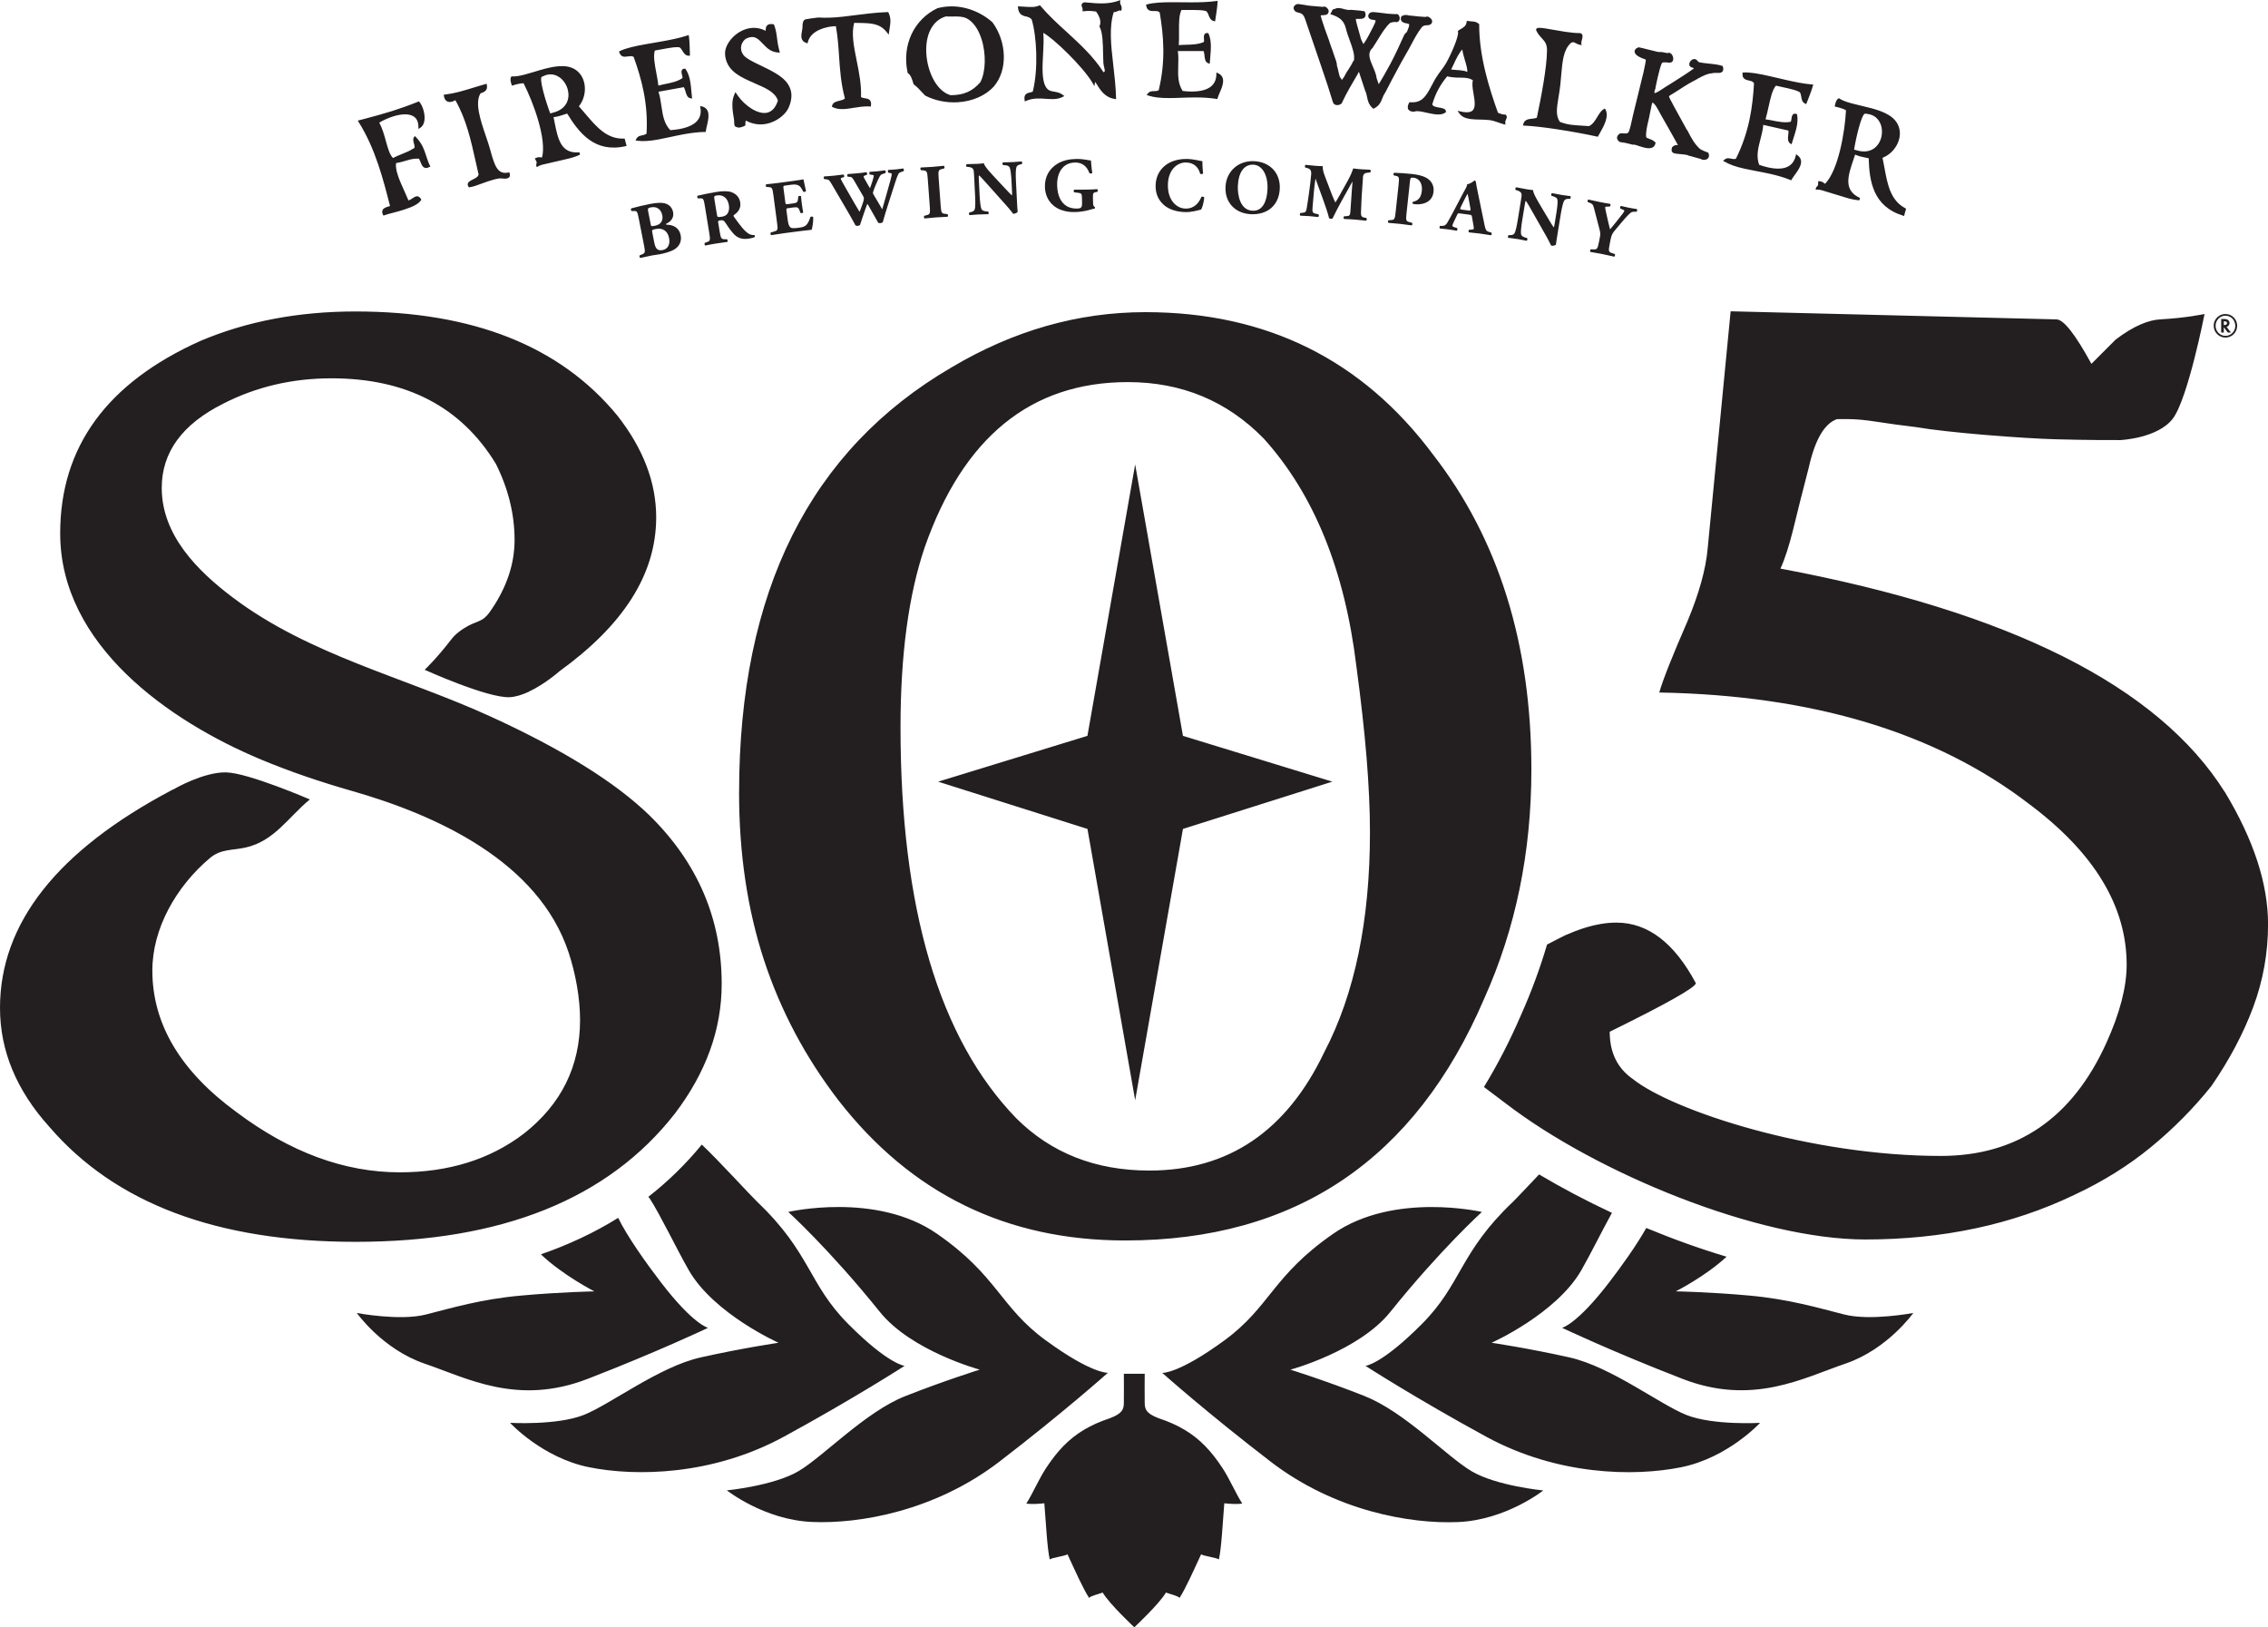 <?xml version="1.0" encoding="UTF-8"?>
<svg id="Layer_1" data-name="Layer 1" xmlns="http://www.w3.org/2000/svg" viewBox="0 0 695.65 499.01">
  <defs>
    <style>
      .cls-1 {
        fill: #231f20;
      }
    </style>
  </defs>
  <path class="cls-1" d="m418.02,54.53c.09-1.24.58-1.49,1.56-1.58l.69-.07c.2-.22.24-.66,0-.83-.85-.02-1.93-.08-2.7-.14-.7-.05-1.43-.09-2.5-.26-.67,1.98-1.27,3.05-2.58,5.38l-1.39,2.49c-.74,1.34-1.17,2.04-1.52,2.58-.28-.61-.91-2.01-1.08-2.49l-1.3-3.43c-.86-2.28-1.58-3.78-1.47-5.23-.85,0-1.53-.05-2.3-.11-1.15-.09-2.16-.19-2.95-.29-.26.06-.31.62-.13.82l.51.13c.93.24,1.42.63,1.31,1.96-.1,1.27-.31,3.16-.53,4.73-.31,2.22-.59,4.25-.79,5.39-.25,1.44-.33,1.58-1.55,1.7l-.43.03c-.22.1-.27.71.03.83.94.03,1.9.08,2.66.13.89.07,1.9.17,2.76.28.2-.1.28-.64.11-.82l-.9-.21c-.93-.21-1.04-.55-.95-1.73.11-1.41.31-3.75.45-5.28.12-1.22.23-2.13.45-3.65h.05c1.08,3.15,3.44,9.07,4.13,12.05.13.1.39.17.6.19.19.01.35-.04.48-.13,1.85-3.85,4.03-7.62,6.05-11.25h.05s-.2,2.68-.2,2.68l-.42,6.11c-.11,1.43-.13,1.71-1.22,1.77l-.71.04c-.25.14-.27.69,0,.83,1.13.04,2.42.11,3.48.2,1.15.09,2.16.19,3.23.32.24-.08.28-.62.11-.82l-.74-.15c-.91-.19-.96-.76-.92-1.84.09-2.97.23-5.5.6-10.34m-34.36,11.16c5.05.23,8.62-2.7,8.85-7.83.21-4.77-3-8.21-7.89-8.43-4.91-.22-8.55,3.22-8.76,7.88-.22,4.91,3.08,8.17,7.8,8.38Zm-4.01-8.75c.17-3.93,1.84-6.56,4.74-6.43,2.91.13,4.53,3.47,4.35,7.49-.17,3.81-1.5,6.76-4.58,6.63-3.83-.17-4.64-4.82-4.51-7.69Zm182.04,2.31c.83.23,1.67.5,2.51.76.85.27,1.7.54,2.55.77,1.4.39,2.53.59,3.55.65l.17-.72c-5.18-2.36-3.7-6.79-1.95-11.92.14-.45.3-.91.45-1.37,1.31.53,1.8.63,2.74.82.36.07.81.16,1.43.3.21,7.04,1.31,14.72,10.48,17.58l.37.12.62-2.25-.27-.14c-4.55-2.42-5.45-7.36-6.4-12.58-.18-.96-.36-1.93-.56-2.87,3.72-1.44,6.1-5.65,5.1-9.17-.98-3.52-4.75-4.99-8.32-5.98-1.11-.3-2.26-.57-3.36-.83-1.06-.25-2.07-.49-3.02-.75-1.66-.46-2.8-.9-3.58-1.42l-.19-.12-.2.11c-.59.34-.81,1.14-1.03,2.06l-.07.37.35.08c.36.09.72.18,1.07.27.67.18,1.49.45,2.05.82-.34,6.66-2.35,18.38-6.42,22.53-.13-.06-.24-.15-.37-.25-.29-.24-.69-.51-1.35-.53l-.4-.02v.41c.05.88-.12,1.04-.53,1.39-.2.17-.22.81-.22.81,1.32-.2,2.68.48,4.79,1.06Zm10.37-24.39c.56.01,1.52.25,1.52.25,1.82.5,2.71,1.8,3.15,2.8.55,1.32.64,2.91.23,4.38-.7,2.52-3.03,5.05-7.35,3.86,0,0-.62-.15-.94-.27.56-3.57,2.29-11.07,3.39-11.02Zm-223.91,302.56l14.66-83.22,45.8-14.49-.02-.02c-.24-.1-45.78-14.03-45.78-14.03l-14.66-83.22-14.64,83.22s-45.67,13.99-45.79,14.05h0l45.8,14.49,14.64,83.22Zm15.78-288.66c-2.45-.04-4.86.62-6.55,1.98-1.65,1.31-2.91,3.31-2.96,6.19-.05,2.92,1.21,4.89,2.88,6.22,1.65,1.27,3.99,1.86,6.3,1.9,1.84.03,3.52-.46,4.79-.79.34-.54.76-1.94.96-3.68-.14-.28-.7-.37-.89-.18-.66,1.59-2.01,3.62-4.86,3.57-2.82-.05-5.49-2.61-5.41-7.3.08-4.68,2.92-6.87,5.53-6.83,2.28.04,3.77,1.24,4.37,3.44.16.21.8.13.9-.15-.19-1.37-.23-3.25-.22-3.68-.7-.06-2.44-.65-4.84-.7Zm-9.94-45.37c.7,0,1.32,0,1.7.49,1.15,6.99,1.89,14.68-.32,23.8-.5.26-.97.28-1.44.28-.66,0-1.35.01-1.93.77l-.32.41.49.17c1.66.54,3.61.77,6.32.77,1.24,0,2.5-.04,3.84-.09,1.4-.05,2.86-.1,4.34-.1,2.44,0,4.45.15,6.36.44l.34.06.08-.32c.12-.42.35-.95.59-1.53.9-2.06,2.12-4.89-.46-6.07l-.52-.24v.57c-.06,3.5-2.61,5.28-7.6,5.28-.85,0-1.77-.06-2.73-.17-1.53-2.31-1.45-4.95-1.37-7.75.04-1.49.1-3.01-.12-4.49h7.88c.17.34.24.88.29,1.38.1.94.2,2,1.14,2.35l.47.17.04-.5c.03-.49.07-.97.12-1.45.22-2.61.43-5.06-.49-7.23l-.08-.19-.21-.04c-.49-.08-.75.1-.89.25-.34.36-.29.96-.26,1.52.03.32.07.93-.09.99-1.71.73-3.7.78-5.45.82-.78.02-1.52.04-2.18.11.09-1.31.08-2.66.07-3.97-.02-2.72-.03-5.3.77-6.81.75.02,1.52,0,2.29,0,.49,0,1,0,1.49,0,1.21,0,2.61.04,3.67.31.45.21.65.74.86,1.29.29.75.62,1.59,1.61,1.81l.39.07.05-.38c.07-.44.68-4.3.7-5.51V.25s-.43.07-.43.07c-2.45.35-5.31.4-7.76.4-.95,0-1.89,0-2.83-.02-.92,0-1.81-.02-2.7-.02-2.94,0-5.91.09-7.89.66l-.32.09.05.33c.26,1.63,1.44,1.63,2.4,1.64Zm78.52,27.98l-.22-.02-.12.2c-.34.55-.48,1.23-.36,1.72.08.32.25.47.38.56.12.1.35.31.88.39.22.03.47.04.75.02l.13-.04c.3-.13.8-.14,1.53-.04.59.08,1.27.23,1.97.39.78.17,1.6.35,2.36.46,1.04.15,2.53.26,3.52-.52l.17-.12-.03-.22c-.1-.83-1.1-.99-2.06-1.15-1.13-.2-1.95-.38-2.13-.99.91-3.18,2.36-5.92,4.57-8.59.43.11.84.18,1.27.24,1.14.16,2.09.16,2.93.16,1.56.01,2.68.12,3.7.83-.34,1.01-.08,2.51.18,4.08.35,2.04.71,4.13-.23,5.11-.63.64-1.86.78-3.73.35l-.94-.21.55.79c.67.96,1.75,1.51,3.4,1.74.95.13,1.99.15,2.99.17.96.02,1.96.04,2.83.16h.11c1.09.18,1.93.47,2.73.76.54.2,1.04.38,1.58.51l.51.11-.05-.52c-.04-.48.1-.79.25-1.1.17-.37.38-.81-.02-1.31l-.11-.14h-.18c-.87-.01-1.42-.25-2.02-.51l-.17-.06c-2.7-7.51-5.78-17.32-5.76-27v-.18s-.13-.1-.13-.1c-.72-.56-1.15-.67-2.05-.72-.31-.02-.71-.05-1.26-.13l-.36-.05-.05.37c-.17,1.17-.87,1.58-1.69,2.08-.29.17-.58.34-.82.53l-.19.14.05.23c.31,1.41-2.16,6.98-3.6,9.54-.41.75-.97,1.49-1.55,2.27-.59.79-1.18,1.58-1.69,2.43-.45.76-.84,1.51-1.22,2.22-1.68,3.17-2.9,5.45-6.59,5.15Zm13.33-11.63c.76-1.66,1.54-3.36,2.65-4.55.14,1.03.47,2.16.79,3.26.42,1.37.83,2.77.73,3.61-.39-.2-.9-.34-1.58-.43-.58-.08-1.19-.11-1.78-.16-.48-.03-.93-.06-1.31-.11-.1-.01-.19-.03-.26-.05.26-.51.51-1.04.76-1.57Zm31.81,19.93c4.17.63,8.6,1.43,12.14,2.22l.27.05.14-.25c.14-.26.3-.55.49-.87,1.16-2.03,2.88-5.11,1.73-7.21l-.19-.31-.32.16c-.84.45-1.41,1.4-2,2.38-.68,1.13-1.39,2.3-2.55,2.84-.78-.06-1.5-.1-2.19-.14-1.24-.08-2.42-.14-3.52-.3-1.19-.18-2.22-.47-3.24-.87-1.34-1.96-.94-4.31-.41-7.55.2-1.2.43-2.56.58-4.03.09-.93.18-1.85.25-2.75.36-4.15.66-7.73,2.92-9.81.44-.29.68-.3.83-.28.17.02.36.12.59.24.33.19.76.42,1.38.55l.53.11-.08-.54c-.04-.24.06-.66.17-1.05.17-.66.34-1.27.05-1.72-.11-.17-.33-.4-.87-.39-1.04.01-2.45-.12-4.33-.4-1.15-.17-2.33-.38-3.44-.58-.95-.17-1.85-.32-2.61-.44-1.88-.28-2.52-.25-2.76.12-.05.09-.16.32,0,.58.48,1.02,1.11,1.69,1.65,2.28.9.98,1.61,1.75,1.61,3.68-.03,5.31-1.77,14.32-3.12,20.7-.37.2-.91.26-1.47.32-1.04.1-2.36.25-2.68,1.66l-.11.43.45.03c2.51.12,6.01.51,10.09,1.13Zm-12.49,33.59c.93.15,1.85.33,3.1.58.16-.12.29-.6.13-.81l-.64-.2c-.59-.19-1.09-.44-1.23-.96-.15-.67.04-2.43.35-4.31l.74-4.51c.14-.86.2-1.25.36-1.46.36.42.97,1.52,2.04,3.39l4.27,7.52c.87,1.53,1.44,2.84,1.47,2.84.56.09,1.25-.06,1.46-.31.08-.77.32-2.24.57-3.75l.91-5.55c.31-1.88.69-3.61,1.05-4.19.29-.45.76-.57,1.38-.56h.43c.22-.16.25-.65.13-.82-.91-.1-1.76-.22-2.61-.36-.95-.16-1.85-.33-3.1-.58-.16.12-.29.6-.13.82l.61.2c.61.2,1.09.44,1.22.96.15.67-.04,2.43-.35,4.31l-.52,3.21c-.07.42-.14.81-.27,1.03-.45-.63-.99-1.54-1.81-2.92l-1.57-2.62c-1.68-2.83-2.9-4.84-2.96-5.92-.5-.04-1.17-.12-1.96-.25-.95-.16-2.11-.37-3.19-.6-.24.03-.36.59-.23.8l.63.2c.8.25,1.07.58,1.2,1.01.09.35.05.72-.16,2l-.96,5.9c-.31,1.88-.66,3.61-1.02,4.2-.26.46-.76.54-1.4.56h-.41c-.22.16-.25.66-.13.82.89.1,1.75.21,2.61.36Zm22.07-12.08c-.29.02-.42.57-.25.79l.76.29c.78.3.91.71,1.19,1.75l1.62,6.22c.36,1.34.31,1.71.08,2.87l-.23,1.15c-.43,2.15-.6,2.28-1.67,2.24l-.81-.04c-.21.1-.32.64-.16.81,1.37.22,2.53.43,3.64.65,1.11.22,2.23.47,3.72.81.19-.1.29-.64.16-.81l-.9-.3c-1.01-.34-1.11-.56-.69-2.7l.32-1.61c.26-1.32.6-1.85,1.42-2.81l1.97-2.34c1.51-1.79,2.25-2.5,2.68-2.87.32-.27.79-.35,1.22-.34h.62c.22-.12.33-.67.07-.82-.68-.09-1.4-.21-2.27-.38-.83-.16-1.66-.35-2.57-.58-.25.07-.34.65-.18.81l.51.2c.53.2.75.34.72.48-.05.27-.53.97-1.73,2.44-.86,1.05-1.77,2.26-2.66,3.26-.16-.63-.42-1.64-.61-2.47l-.6-2.68c-.27-1.18-.31-1.55-.28-1.73,0-.02.16-.09.6-.1l.82-.03c.24-.14.3-.68.11-.82-.8-.11-1.97-.32-3.38-.6-1.36-.27-2.21-.46-3.24-.71Zm9.5-17.67l.06.03.07.02c1.62.25,1.73.27,2.51.47.32.07.74.19,1.42.35l.11.03.11-.06s.09-.02.37.04c.33.07.76.21,1.22.38.61.19,1.29.41,1.96.56,1.11.24,1.89.17,2.43-.18.4-.26.65-.67.75-1.22l.04-.19-.14-.15c-.64-.61-1.31-.84-1.85-1.04-.61-.2-.83-.31-.9-.57-.14-1.41.26-3.17.66-4.87.2-.85.4-1.73.53-2.53.1-.38.17-.81.26-1.23.13-.72.28-1.48.49-1.91.36.13.99.89,1.44,1.72.37.6.65,1.13.91,1.63.12.23.26.48.4.73.44.76.89,1.57,1.37,2.41.63,1.11,1.29,2.28,1.96,3.45l1.73,3.13c-.39-.06-1.12-.09-1.73.6l-.16.18.04.09c-.31,1.06.19,1.43.53,1.57.52.19,1.32.26,2.18.33.93.08,1.93.18,2.36.41l.3.16.03-.06c.29.08.79.22,1.31.37.82.22,1.72.48,2.18.6.12.1.28.19.5.23.55.12,1.28.02,1.68-.43.23-.27.45-.74.17-1.55l-.06-.16-.16-.07c-1.09-.41-1.61-.62-2.34-1.04-1.69-1.44-2.85-3.65-3.53-4.98-.33-.66-.49-.95-.65-1.08l-3.97-7.22c-.16-.31-.33-.62-.49-.94-.39-.7-.79-1.43-.95-1.96.14-.23.89-.66,1.31-.9.31-.19.62-.38.85-.53l.82-.52c.55-.35,1.09-.71,1.51-.98.33-.19.53-.33.75-.46.2-.13.42-.28.81-.49,1.42-.75,2.14-1.14,2.47-1.35.03-.01.05-.02.06-.03h0s.04-.04.07-.06c.12-.06.24-.12.35-.19,1.43-.76,2.78-1.49,4.2-1.57.49-.14,1-.12,1.54-.11.22,0,.44,0,.67,0,.63-.03.94-.32,1.09-.56.3-.52.14-1.16,0-1.43l-.07-.15-.14-.04c-1.21-.4-2.75-.55-4.21-.7-.99-.1-1.92-.2-2.65-.36l-.14-.03c-.19-.04-.48-.34-.63-.55-.18-.21-.4-.35-.64-.41-.78-.17-1.61.59-1.76,1.32-.06.28-.02.57.13.79.18.27.47.45.92.52l.24.11s.1.03.14.05c-.06.05-.14.11-.21.17l-.19.15c-1.54,1.13-3.26,2.21-4.93,3.27-.8.5-1.6,1.01-2.38,1.51-.44.24-.98.6-1.54.97-.98.65-2.45,1.63-2.89,1.53,0,0-.12-.19.19-1.1.02-.02.03-.06.04-.1l.12-.28-.04-.05c.17-.92,1.11-5.56,1.9-7.51.2-.29.48-.38.65-.36.8-.03,1.23.05,1.25.06.44.1.82.06,1.1-.1.28-.14.46-.4.53-.74.17-.79-.35-1.97-1.13-2.14-.21-.05-.41-.02-.61.09-.13-.02-.34-.06-.56-.1-.2-.07-.34-.07-.55-.12-.14-.02-.3-.06-.46-.09l-.09.25.03-.27c-.15-.03-.36-.02-.59-.01-.18,0-.44.01-.57-.01-.05,0-.16-.03-.32-.06-.96-.21-3.41-.83-3.73-.92l-.17-.03s-.61-.21-1.13-.28l-.7-.15h-.08s0,0,0,0h-.1s0,.1,0,.1l-.03-.09.03.11s-.02,0-.03,0c-.54.08-.88.57-.98.84-.01.03-.02.06-.04.09h0c-.01.09-.02.2,0,.33v.04s.01.09.01.14c.36,1.09,2.04,1.71,2.95,2.04.19.07.33.12.45.15.08.27-.29,2.03-.69,3.9l-3.22,13.15c-.1.45-.2.89-.3,1.35-.26,1.2-.52,2.44-.92,3.54-.21.61-.51.77-1.26.74l-1.36-.07-.08.05c-.62.29-.96.77-.99,1.3,0,.51.29.98.81,1.29Zm32.22,6.06c1.5.9,3.35,1.55,6,2.15,1.2.27,2.45.52,3.77.76,1.38.26,2.8.53,4.26.86,2.36.53,4.3,1.12,6.09,1.83l.31.14.16-.29c.21-.39.56-.85.92-1.36,1.33-1.81,3.14-4.3.88-6.02l-.45-.35-.14.55c-.82,3.4-3.7,4.58-8.56,3.48-.83-.19-1.71-.45-2.64-.77-.97-2.59-.31-5.15.39-7.85.37-1.45.76-2.92.87-4.4l7.69,1.74c.09.37.02.9-.04,1.41-.11.94-.22,2,.61,2.55l.42.27.14-.48c.15-.47.29-.93.44-1.38.79-2.49,1.55-4.83,1.12-7.16l-.04-.21-.19-.08c-.46-.18-.76-.07-.93.04-.4.28-.49.87-.57,1.43-.04.33-.14.92-.31.94-1.84.34-3.78-.05-5.5-.4-.77-.15-1.49-.29-2.15-.37.36-1.25.66-2.58.94-3.86.58-2.66,1.14-5.17,2.25-6.47.71.18,1.48.34,2.23.5.49.11.98.21,1.47.32,1.17.27,2.53.61,3.52,1.12.37.3.45.86.55,1.44.12.8.25,1.69,1.17,2.12l.36.16.14-.36c.28-.68,1.62-4.08,1.89-5.22l.1-.42-.43-.03c-2.47-.2-5.26-.78-7.66-1.32-.92-.21-1.84-.43-2.76-.64-.89-.21-1.78-.41-2.63-.61-2.87-.65-5.79-1.22-7.85-1.1l-.33.02-.02.33c-.11,1.65,1.05,1.91,1.97,2.12.69.16,1.29.29,1.56.86-.42,7.07-1.38,14.74-5.56,23.14-.56.15-1.02.06-1.47-.04-.65-.15-1.33-.29-2.06.33l-.4.33.45.28Zm-95.59,12.33c-.18.12-.17.5,0,.64.25.05.47.07.75.1,1.24.13,5.16-.01,5.57-3.85.24-2.27-1.05-3.67-2.42-4.36-.94-.48-2.23-.85-4.22-1.07-2.03-.22-3.87-.32-5.43-.37-.27.14-.33.65-.13.79l.71.17c.97.22.99.51.74,2.87l-.89,8.28c-.23,2.18-.39,2.33-1.47,2.4l-.67.05c-.27.09-.28.63-.04.8,1.27.09,2.39.19,3.52.31,1.12.12,2.27.27,3.57.46.27-.11.33-.65.09-.8l-.74-.2c-1.04-.28-1.16-.48-.92-2.66l1.06-9.87c.1-.94.18-1.19,1.04-1.09,2.11.23,2.79,2.19,2.61,3.92-.19,1.73-.73,3.07-2.74,3.47Zm-206.7,181.11c0,18.71,2.55,35.83,7.64,51.38,5.09,15.52,12.73,29.9,22.9,43.1,22.3,28.62,51.57,42.91,87.88,42.91,52.27,0,88.98-24.76,110.17-74.26,9.63-21.45,14.43-44.84,14.43-70.14,0-38.5-10.04-70.68-30.12-96.54-21.71-29.15-51.14-43.73-88.28-43.73-20.63,0-40.44,5.64-59.42,16.92-43.46,25.31-65.19,68.77-65.19,130.38Zm119.24-125.83c16.51,0,30.39,5.77,41.67,17.29,15.41,17.05,24.89,40.37,28.46,70.04,1.37,10.16,2.41,19.42,3.1,27.78.68,8.39,1.04,16.02,1.04,22.87,0,27.19-4.69,49.7-14.04,67.55-11.54,24.17-29.42,36.25-53.62,36.25-16.51,0-30.13-5.36-40.85-16.06-23.66-24.44-35.48-64.4-35.48-119.86,0-22.25,2.48-40.64,7.42-55.2,11.83-33.77,32.6-50.66,62.3-50.66ZM397.76,3.73c.75.19,1.19.31,1.52.52.32.22.64.5,1.02,1.56l4.62,13.54,2.29,6.8,1.61,5.14c.16.55.58.88,1.16.93.52.05,1.14-.13,1.48-.47.2-.18.27-.36.28-.51,1.34-2.85,3.07-5.76,4.74-8.6l.04-.14c.02-.1.17-.3.3-.46l1.93,5.84c.3.58.42,1.18.55,1.82.24,1.16.48,2.34,1.76,3.5l.18.17.23-.13c1.62-.8,2.11-2.04,2.53-3.12.23-.58.45-1.14.86-1.68,1.29-2.55,2.57-4.93,3.82-7.24l.96-1.79c.51-.94.93-1.67,1.36-2.41l.52-.89c.47-.79.92-1.64,1.39-2.53.99-1.86,2.01-3.78,3.29-5.35.43-.42.98-.49,1.91-.5,1.1-.24,1.18-.9,1.17-1.18-.05-.74-.85-1.4-1.49-1.47-.2-.02-.41.03-.57.12-1.46-.07-3.12-.24-4.71-.43v.04s-.01,0-.01,0c-.18-.02-.35-.07-.51-.11-.64-.17-1.3-.2-2.05.25l-.11.07-.05.12c-.16.47-.16.88.03,1.21.35.6,1.13.73,1.61.81.09.02.16.02.19.04l.12.03c.24.03.39.1.45.2.19.34-.2,1.28-.52,2.04l-.15.34c-.47.42-.7.67-.75.8-.04.07-.13.26-.49,1.05-.71,1.6-2.19,4.89-3.9,8.1-1.08,2-2.75,4.93-3.48,6.07-.16-.46-.26-.77-.31-.9l-.33-.93c-.12-1.17-.64-2.38-1.15-3.54-.96-2.26-1.8-4.19-.12-5.74l.06-.07c.5-.75.99-1.55,1.47-2.33,1.28-2.1,2.5-4.08,3.91-5.32l.12-.03c.45-.13.88-.26,1.4-.22.56.13.9-.08,1.07-.25.18-.19.29-.44.32-.74.06-.65-.29-1.4-.93-1.46-.12-.01-.23,0-.34.04-.42-.03-.7-.04-.97-.05-.39-.02-.77-.02-1.48-.09l-1.49-.19c-.81-.1-1.51-.19-2.08-.24l-.32-.03c-.75-.06-1.69-.13-2.03.94-.04.36.03.67.22.9.3.36.77.46,1.23.5l.25.02c.08,0,.14.01.17.02l.05.07.15.02s.12.02.15.05c.13.25-.33,1.17-.55,1.61-.09.18-.17.35-.24.51-.3.63-.66,1.29-1,1.91-.19.33-.36.66-.53.99-.39.75-.68,1.18-.97,1.61-.11.13-.27.38-.4.65,0,0-.01-.02-.02-.03-.26-.48-.6-1.12-.77-1.6-.03-.17-.17-.69-.45-1.65-.41-1.4-1.09-3.75-1.13-4.44.16-.02.47-.02.68-.02.76.02,1.7.04,2.13-.56.26-.38.27-.89.02-1.56l-.08-.2-.21-.04c-.78-.16-1.57-.22-2.39-.28-.49-.03-1.01-.06-1.62-.14h-.07s-.07,0-.07,0c-.52.13-1.23-.02-1.98-.23-.45-.13-.92-.25-1.38-.3-.61-.06-1.14.05-1.58.32l-.17-.02-.09.03c-.17.06-.3.17-.44.4-.06.09-.09.21-.11.33-.08.11-.16.25-.24.38l-.23.4.43.14c2.58.87,3.74,1.97,4.31,4.06.3,1.27.77,2.55,1.22,3.81.87,2.36,1.68,4.6,1.27,6.34h-.14s-.08.17-.08.17l-.1.09.02.09c-.32.68-.8,1.4-1.25,2.12-.43.64-.86,1.32-1.22,2.03-.06.24-.31.55-.54.86-.12.15-.23.31-.34.47l-.66-.99c-.15-.47-.33-1.26-.46-1.84-.09-.4-.17-.73-.21-.88-.23-.66-.23-.84-.22-.99,0-.2-.01-.39-.17-.83l-.03-.2c-.28-.75-.45-1.29-.64-1.83-.15-.48-.31-.96-.55-1.63-.02-.03-.09-.19-.35-.93-.03-.15-.12-.39-.27-.83-.09-.26-.17-.5-.2-.57l-.17.03.15-.1-.3-.88c-.24-.52-2.02-5.61-2.13-6.11l-.22-.85c-.03-.09-.04-.17-.08-.24,0-.05,0-.06,0-.07,0-.02.08-.07.28-.09.04,0,.12-.01.23-.01.12,0,.28,0,.44-.02.44-.03.92-.09,1.13-.34.22-.17.41-.71.38-.92-.08-.65-.73-1.32-1.32-1.37-.17-.02-.34.02-.47.1-.47-.03-1.81-.15-2.42-.21l-.19-.02c-.11,0-.43-.03-.82-.07l-.95-.09c-.1-.02-2.39-.42-3.06-.48-.82-.08-1.4.51-1.53.98l-.02.11c-.05.45.34,1.24.94,1.37Zm53.65,66.69l-.76.02c-.28.15-.3.65-.06.82,1.08.09,1.99.19,3.16.34,1.21.16,2.47.35,3.58.54.23-.11.26-.68.13-.81l-.87-.26c-.85-.25-.98-.82-1.29-2.28l-1.97-9.56c-.36-1.73-.53-2.63-.63-3.33-.05-.36-.17-.5-.47-.54-.05,0-1.06,1.02-2.21,1.13-.02.69-.57,1.45-1.3,2.84l-2.85,5.41c-.85,1.6-1.42,2.66-1.94,3.54-.52.86-1.01.98-1.58.98h-.64c-.19.15-.27.64-.04.81,1.07.14,1.62.14,2.41.25.98.15,1.91.27,2.72.43.25-.08.27-.63.15-.81l-.68-.21c-.64-.2-.81-.37-.79-.51.03-.18.07-.37.27-.81l1.22-2.59c.2-.42.27-.44.83-.37l2.61.34c.81.11,1,.18,1.06.57l.36,2.09c.17.9.26,1.48.23,1.64-.02.14-.13.29-.68.31Zm-.94-5.86l-2.03-.27c-.58-.08-.69-.16-.4-.76l.81-1.67c.49-1.03.99-1.96,1.29-2.44.15.52.32,1.51.52,2.56l.36,1.97c.11.63-.02.68-.56.61Zm-172.06-42.18l.12.09c.84.57,1.19,1.74,1.58,2.98l.13.4.1.08c.94.69,1.77,1.6,2.57,2.47.27.29.54.58.81.85l.1.08c2.91,1.5,6.42,2.22,9.88,2.03,4.56-.26,8.64-2.04,11.18-4.9,4.19-4.91,4.02-13.51-.47-19.63-3.8-3.35-8.72-5.12-13.49-4.85-1.11.06-2.22.23-3.37.53-7.29,3.46-10.96,11.4-9.17,19.72l.03.15Zm11.71-17.35c.68.05,1.39.04,2.08.03,1.55-.03,3.02-.04,4.23.54,1.95.95,3.58,3.17,4.59,6.26,1.5,4.59,1.34,10.23-.33,13.35-2.4,2.79-5.14,3.99-9.17,3.98-4.68-1.41-7.45-8.19-7.43-13.97.02-5.29,2.27-9.09,6.02-10.18Zm-12.64,413.81s-4.95-.42-17.27-12.8c-12.31-12.34-11.48-21.82-27.93-37.47-2.12-2.04-11.75-12.6-17.02-17.58-4.89,5.97-10.36,11.31-16.4,16.02.25.32.46.56.46.56,3.13,4.8,8.28,15.54,11.94,21.93,7.7,13.42,27.53,22.26,27.53,22.26,0,0-11.13,1.64-23.86,4.49-12.78,2.86-27.61,14.35-35.84,17.63-8.25,3.27-22.64,2.43-22.64,2.43,0,0,9.84,10.72,24.25,13.62,14.4,2.9,37.84,2.53,59.69-9.34,21.83-11.9,37.09-21.76,37.09-21.76Zm-97.17,3.97c21.6-8.36,36.87-15.63,36.87-15.63,0,0-4.52-.99-14.42-13.9-4.5-5.86-10.35-14.05-13.15-19.82-7.23,4.49-15.13,8.22-23.7,11.18,6.63,6.36,16.4,11.36,16.4,11.36,0,0-10.49.19-22.61,1.3-12.15,1.1-21.04,3.76-29.04,5.79-8,2.06-21.21-.46-21.21-.46,0,0,7.81,11.08,20.76,15.52,12.98,4.41,28.51,13.05,50.09,4.66ZM119.63,63.18l-.11.03c-.2.06-.41.12-.6.18-.65.2-1.35.49-1.59,1.08-.17.39-.12.83.13,1.35l.15.29.32-.11c.53-.2,1.44-.45,2.49-.72,1.05-.27,2.24-.59,3.4-.96,2.96-.93,4.66-1.87,5.3-2.93l.12-.2-.13-.19c-.44-.7-.96-.95-1.59-.75-.33.11-.64.32-.97.54-.41.27-.81.55-1.27.66-.34-.84-.77-1.81-1.23-2.82-1.33-2.92-2.97-6.52-2.55-8.63,1.24-.2,2.21-.49,3.05-.74,1.34-.39,2.4-.7,3.95-.6.17.26.31.62.46.98.41,1.03.97,2.51,2.72,1.59l.32-.17-.16-.33c-.43-.85-.73-1.77-1.05-2.74-.64-1.97-1.3-4.01-3.23-5.96l-.3-.31-.26.34c-.42.53-.22,1.26-.02,1.98.27,1,.28,1.35-.16,1.49l-.09.04c-.98.67-2.29,1.2-3.57,1.71-.9.37-1.82.75-2.64,1.17-1.01-1.08-1.54-2.97-2.14-5.13-.5-1.82-1.07-3.87-2.04-5.73,1.29-.76,2.77-1.43,4.18-1.87,2.87-.91,5.19-.88,6.51.09.86.62,1.29,1.65,1.31,3.07v.66s.57-.35.57-.35c.67-.42,1.1-1.17,1.26-2.16.29-1.82-.38-4.4-1.49-5.74l-.18-.22-.24.11c-2.85,1.15-5.39,2.05-7.98,2.87-2.77.87-5.39,1.57-8.41,2.38l-2.13.56.27.43c5.11,8.11,7.51,17.48,9.63,25.77Zm87.38,278.29c9.56-12.57,14.35-25.83,14.35-39.75,0-19.96-7.38-37.18-22.13-51.66-10.39-10.11-26.64-20.23-48.78-30.35-26.39-12.06-55.57-18.77-79.09-36.52-10.82-8.16-21.75-19.1-21.75-33.57,0-10.93,6.28-19.54,18.85-25.83,10.11-5.18,21.17-7.78,33.21-7.78,22.95,0,39.77,8.73,50.43,26.23,3.82,7.65,5.73,15.43,5.73,23.35,0,7.28-2.37,14.4-7.1,21.35-.82,1.21-1.64,2.34-2.93,3.08-1.31.75-2.79,1.12-4.11,1.84-2.02,1.11-3.98,2.49-5.38,4.35-4.3,5.62-8.05,9.18-8.05,9.18,0,0,19.24,8.71,26.05,8.4,1.82-.08,3.75-.71,5.61-1.54h.05c.08-.05.17-.1.25-.16,4.9-2.3,9.19-6.08,9.37-6.24,19.38-14.02,29.68-29.53,29.68-47.22,0-10.65-3.95-21.04-11.87-31.15-17.49-21.31-44.28-31.97-80.36-31.97-17.49,0-33.33,3.01-47.54,9.02-28.7,12.85-43.04,32.52-43.04,59.02,0,34.25,33.36,57.57,61.63,69.37,9.02,3.77,18.42,6.92,27.82,9.61,26.07,7.44,57.24,21.64,66.49,49.52,2.13,6.41,3.52,13.95,3.52,20.72,0,14.2-5.75,25.83-17.22,34.84-10.38,7.93-23.09,11.88-38.12,11.88-16.94,0-33.62-6.16-50.02-18.45-17.22-12.56-25.83-27.06-25.83-43.45,0-12.85,7.27-25.69,17.62-34.44,3.36-2.84,6.77-2.35,10.82-3.22,8.96-1.93,13.21-9.32,19.87-14.78,0,0-18.81-8.14-25.66-8.3-6.85-.16-15.73,4.96-15.73,4.96-.01.02-.03.03-.04.05-.28.13-.57.24-.84.38C17.59,260.82,0,283.1,0,309.08c0,13.13,5.05,25.29,15.16,36.49,20.23,23.5,51.51,35.24,93.87,35.24,44.84,0,77.49-13.11,97.98-39.34Zm113.76,69.56c-14.08-10.29-14.73-19.78-33.39-32.71-18.67-12.94-45.6-6.68-45.6-6.68,0,0,12.59,11.39,28.08,30.64,9.66,12.05,30.65,17.72,30.65,17.72,0,0-10.75,3.35-22.89,8.14-12.16,4.8-25.03,18.45-32.66,22.97-7.64,4.52-22.01,5.91-22.01,5.91,0,0,11.41,9.05,26.08,9.69,14.66.64,37.8-3.37,57.51-18.5,19.74-15.14,33.27-27.24,33.27-27.24,0,0-4.96.35-19.05-9.96Zm244.88-7.95c-8-2.02-16.89-4.69-29.04-5.79-12.12-1.11-22.61-1.3-22.61-1.3,0,0,9-4.52,15.59-10.62-8.26-2.46-16.56-5.46-24.64-8.81-3.01,5.35-7.57,11.72-11.41,16.71-9.9,12.91-14.42,13.9-14.42,13.9,0,0,15.28,7.27,36.87,15.63,21.58,8.39,37.12-.26,50.1-4.66,12.95-4.44,20.76-15.52,20.76-15.52,0,0-13.21,2.52-21.21.46Zm116.78-160.15c-20.38-32.47-65.82-55.34-136.32-68.57,1.38-3.02,2.68-7.09,3.94-12.18,1.22-5.09,2.81-11.37,4.74-18.8,1.91-8.53,4.79-13.51,8.67-14.86h3.3c2.48,0,5.44.27,8.87.81,3.46.54,7.51,1.1,12.2,1.66,9.36,1.65,32.45,3.45,42.91,3.72,10.46.27,15.5.24,19.62.24,0,0,11.5-.5,16.12-6.61,4.62-6.13,9.71-32.05,9.71-32.05,0,0-5.68,1.22-13.63,1.65-3.32.17-7.86,1.8-13.64,6.19l-7.43,7.44c-4.97-9.08-8.52-13.63-10.75-13.63l-99.91-2.48-7.04,72.7c-.56,6.35-2.62,13.77-6.18,22.31-4.68,10.74-7.58,18.04-8.67,21.89,47.1.84,84.96,12.26,113.59,34.3,19.85,14.86,29.77,31.26,29.77,49.16,0,6.88-2.09,14.87-6.21,23.96-10.47,23.13-27.4,34.69-50.8,34.69-39.95,0-82.29-13.85-94.52-23.63-4.7-3.3-7.03-8.11-7.03-14.45,17.34-8.53,26.16-13.49,26.43-14.87-6.59-12.39-14.73-18.6-24.37-18.6-6.58,0-12.38,2.46-15.66,3.86-.4.17-3.25,1.65-5.62,2.87-2.18,7.36-4.82,14.52-7.93,21.47-3.43,7.99-7.25,15.38-11.43,22.21,2.58,1.94,5.83,4.38,6.65,5.01,27.9,21.42,77.43,41.75,110.34,41.75,23.66,0,45.02-4.53,64.02-13.64,8.83-4.12,16.67-9.01,23.54-14.65,6.89-5.66,13.1-11.91,18.61-18.8,5.49-7.99,9.77-16.04,12.8-24.17,3.02-8.13,4.55-16.59,4.55-25.4,0-12.4-4.41-25.9-13.22-40.51Zm-301.4,218.16c-2.19-3.51-3.82-7.49-6.1-10.96-1.7-2.59-3.42-4.8-5.28-6.7-3.83-3.92-8.26-6.55-14.37-8.57-3.76-1.46-4.12-2.76-4.17-4.55-.06-1.78,0-9.04,0-9.04h-6.4s.06,7.26,0,9.04c-.05,1.79-.42,3.1-4.17,4.55-6.11,2.02-10.54,4.65-14.37,8.57-1.86,1.9-3.57,4.11-5.28,6.7-2.28,3.46-3.91,7.45-6.1,10.96,1.73.2,3.76.09,5.53-.11.5,6.15.88,13.94,1.67,17.24.51-.56,4.94-1.08,5.43-1.61,2.36,5.09,4.88,10.76,6.65,13.4.28-.58,2.72-1.13,4.15-1.65,2.07,3.53,9.7,10.65,9.7,10.65,0,0,7.63-7.12,9.7-10.65,1.43.52,3.88,1.07,4.15,1.65,1.77-2.64,4.29-8.32,6.65-13.4.49.53,4.92,1.05,5.43,1.61.79-3.3,1.17-11.09,1.67-17.24,1.77.2,3.8.31,5.53.11ZM137.04,31.02c.64.42,1.6.31,2.63-.29,3.35,5.85,4.78,12.32,6.18,18.6.31,1.39.62,2.79.95,4.19-.18.74-1.01,1.14-1.81,1.54-.69.34-1.34.66-1.5,1.24-.09.3,0,.62.21.96l.13.19.23-.04c1.04-.14,2.34-.61,3.74-1.13,1.2-.45,2.45-.9,3.74-1.23.6-.16,1.17-.27,1.68-.35.18-.02.46.01.75.03.54.05,1.14.1,1.6-.02.33-.09.58-.26.72-.51.14-.27.15-.62.03-1.04l-.1-.32-.33.07c-3.23.67-4.14-2.01-5.38-6.44l-.16-.6c-.36-1.29-.83-2.68-1.33-4.15-1.62-4.76-3.45-10.16-1.64-13.09.07-.02.14-.05.21-.07.77-.29,2.09-.75,1.74-2.48l-.09-.4-.38.11c-1.16.34-2.26.68-3.31.99-1.61.49-3.12.96-4.6,1.35-1.66.43-3.08.7-4.47.87l-.39.06.07.38c.12.76.42,1.3.89,1.6Zm380.18,402.86c-8.23-3.28-23.06-14.77-35.84-17.63-12.74-2.85-23.87-4.49-23.87-4.49,0,0,19.83-8.85,27.53-22.26,2.78-4.85,6.42-12.22,9.38-17.58-7.88-3.68-15.42-7.66-22.34-11.78-3.54,3.71-6.83,7.25-8.06,8.43-16.46,15.65-15.62,25.13-27.93,37.47-12.32,12.38-17.27,12.8-17.27,12.8,0,0,15.26,9.86,37.09,21.76,21.85,11.87,45.29,12.24,59.69,9.34,14.41-2.9,24.25-13.62,24.25-13.62,0,0-14.38.84-22.63-2.43Zm-98.53-5.73c-12.14-4.8-22.89-8.14-22.89-8.14,0,0,20.99-5.67,30.65-17.72,15.49-19.25,28.08-30.64,28.08-30.64,0,0-26.93-6.26-45.6,6.68-18.66,12.92-19.31,22.41-33.39,32.71-14.08,10.31-19.04,9.96-19.04,9.96,0,0,13.54,12.1,33.27,27.24,19.71,15.13,42.85,19.14,57.51,18.5,14.68-.65,26.08-9.69,26.08-9.69,0,0-14.37-1.38-22.01-5.91-7.64-4.53-20.51-18.17-32.67-22.97ZM196.86,78.03l-.64.27c-.17.11-.05.71.16.81,1.31-.3,2.43-.55,3.57-.77.67-.13,1.56-.21,2.4-.37,1.41-.28,3.13-.69,4.48-1.48,1.35-.8,2.38-2.29,1.94-4.41-.46-2.24-2.25-3.13-4.15-3.17-.22,0-.35-.05-.36-.12-.02-.12.19-.25.41-.35.68-.33,2.17-1.41,1.79-3.35-.27-1.36-1.06-2.21-2.17-2.62-1.13-.4-2.66-.36-4.88.07-2.31.45-3.98.88-5.71,1.34-.34.09-.16.77.07.85l.64-.03c1-.05,1.09.17,1.55,2.5l1.6,8.15c.41,2.08.3,2.27-.7,2.68Zm8.36-5.05c.37,1.87-.27,3.36-1.98,3.7-1.8.36-2.25-.73-2.61-2.53l-.53-2.73c-.18-.92-.19-.95,1.08-1.2,2.22-.44,3.65.75,4.04,2.75Zm-5.51-9.4c1.59-.31,3.03.43,3.43,2.44.27,1.39-.22,2.8-2.2,3.19-1.2.24-1.23.2-1.35-.41l-.75-3.81c-.2-1.02-.21-1.21.87-1.42Zm107.94-12.97l.64.06c.64.06,1.16.2,1.4.68.29.62.47,2.38.57,4.28l.16,3.24c.02.42.04.82-.04,1.06-.57-.51-1.29-1.3-2.39-2.47l-2.09-2.23c-2.24-2.41-3.86-4.12-4.15-5.17-.49.08-1.17.14-1.97.18-.96.05-2.14.08-3.25.09-.23.08-.23.65-.05.82l.66.06c.83.08,1.17.34,1.38.73.16.32.2.7.26,1.99l.3,5.97c.1,1.9.11,3.67-.11,4.32-.16.5-.63.69-1.25.84l-.4.09c-.18.2-.11.69.04.82.89-.09,1.76-.16,2.63-.2.94-.05,1.88-.07,3.15-.09.13-.15.16-.64-.04-.82l-.66-.06c-.61-.06-1.16-.2-1.4-.68-.29-.62-.47-2.38-.57-4.28l-.23-4.56c-.04-.87-.06-1.27.04-1.51.44.33,1.27,1.28,2.71,2.88l5.76,6.45c1.17,1.31,2.01,2.47,2.03,2.47.56-.03,1.21-.32,1.36-.61-.09-.77-.16-2.25-.24-3.78l-.28-5.61c-.1-1.9-.09-3.67.14-4.32.19-.5.62-.72,1.23-.84l.42-.09c.18-.2.11-.69-.04-.82-.92.09-1.76.16-2.63.2-.96.05-1.88.07-3.15.09-.13.14-.16.64.04.82Zm-150.64-24.34l.34-.11c.37-.11.71-.2,1.07-.3.66-.17,1.51-.35,2.18-.31,3.03,5.94,7.12,17.11,5.66,22.73-.14,0-.28-.01-.44-.04-.36-.06-.85-.1-1.44.21l-.35.18.21.35c.49.74.41.97.23,1.47-.1.26.21.82.21.82,1.04-.83,2.58-.92,4.68-1.47.83-.22,1.7-.4,2.56-.59.88-.19,1.75-.38,2.59-.6,1.42-.37,2.5-.75,3.41-1.21l-.21-.7c-5.68.53-6.58-4.05-7.64-9.36-.1-.47-.19-.94-.29-1.41,1.41-.2,1.88-.35,2.79-.66.36-.12.79-.26,1.39-.45,3.7,6,8.47,12.11,17.85,10.02l.38-.08-.59-2.26h-.3c-5.16.18-8.4-3.65-11.84-7.7-.63-.75-1.27-1.49-1.9-2.21,2.5-3.1,2.46-7.93-.15-10.49-2.6-2.56-6.61-1.96-10.19-1.04-1.12.29-2.25.63-3.33.96-1.05.31-2.03.61-2.98.86-1.67.43-2.87.61-3.81.55h-.23s-.11.18-.11.18c-.35.6-.14,1.4.14,2.3l.11.36Zm9.2-2.74c.48-.26,1.44-.57,1.44-.57,1.84-.47,3.24.21,4.12.86,1.14.87,2.01,2.21,2.39,3.69.65,2.53-.11,5.89-4.45,7.01,0,0-.6.19-.94.25-1.29-3.38-3.54-10.73-2.56-11.24Zm106.3,29.44l.53.09c.31.06.46.12.48.28.03.26-.31,1.64-.43,2.05-.84,2.97-1.65,5.98-2.5,8.81-.17-.31-.52-.96-1.26-2.19l-1.34-2.26c-.2-.36-.24-.5-.25-.57-.01-.12.22-.83.39-1.27.24-.64.72-1.78,1.19-2.79.68-1.49.83-1.6,1.61-1.84l.64-.21c.19-.18.09-.74-.11-.84-.6.1-1.47.21-2.38.3-.77.08-1.62.14-2.3.16-.2.14-.17.68.01.83l.72.09c.38.06.48.12.5.28.01.14-.15.87-.46,1.8l-.16.49c-.18.54-.37,1.03-.55,1.54-.25-.4-.54-.89-.8-1.36l-.87-1.55c-.14-.25-.26-.49-.28-.68-.02-.17.33-.29.6-.39l.39-.13c.15-.13.11-.77-.18-.81-.6.1-1.49.22-2.69.34-1.03.1-1.95.17-2.96.23-.25.12-.24.67.01.83h.24c.9,0,1.08.15,1.73,1.27l2.74,4.71c.12.22.19.48.21.62.01.14-.08.67-.2,1.06l-.24.71c-.36,1.1-.67,1.84-.9,2.38-.34-.53-.62-1-1.42-2.39l-2.84-4.94c-.89-1.57-1.49-2.62-1.51-2.78-.02-.16.14-.3.55-.41l.41-.11c.22-.16.07-.74-.13-.81-.88.13-1.79.24-2.83.35-1.19.12-2.18.19-3.05.23-.24.15-.22.62-.01.83l.6.06c.79.09.94.19,1.71,1.51l4.68,8c.97,1.67,2.12,3.69,2.6,4.63.22.1.37.15.63.13.35-.03.65-.14.75-.26.3-.81.49-1.51.76-2.3l.86-2.5c.24-.69.46-1.28.63-1.7.25.33.62,1,1.02,1.72l1.21,2.12c.35.63.78,1.43,1.1,1.97.18.1.39.15.65.12.31-.03.63-.13.75-.26.84-3.16,2.9-9.25,3.78-12.11.48-1.54.81-2.33,1.03-2.73.14-.23.38-.44.91-.61l.69-.24c.15-.2.07-.72-.15-.81-.65.11-1.33.2-2.15.28-.7.07-1.64.14-2.4.17-.2.14-.2.64.01.83Zm42.13-47.96c.65.18,1.27.35,1.78.91,1.57,5.09,2.09,15.15.38,22.08-.06.18-.42.25-.81.34-.77.16-2.05.44-1.73,2.28l.07.47.44-.17c.99-.43,2.07-.66,3.27-.71.94-.04,1.86.03,2.75.09.86.05,1.67.11,2.47.08,1.06-.05,1.91-.27,2.68-.66l.52-.26-.46-.36c-.88-.7-1.82-.85-2.63-.99-1.1-.18-1.97-.32-2.67-1.61-1.18-2.17-.97-6.11-.76-9.92.12-2.36.25-4.59.06-6.49,2.67,1.25,12.23,10.34,15.15,15.41l.53.93.16-1.05c.01-.1.06-.16.13-.23l.2.32c1.33,2.18,2.7,4.4,5.72,4.86l.43.08v-.46c-.09-3.42-.48-6.74-.85-9.97-.68-5.99-1.34-11.65.14-16.28.5.03.85-.13,1.14-.27.26-.15.47-.23.86-.2l.34.04.06-.33c.13-.74-.08-1.14-.25-1.48-.13-.25-.23-.46-.19-.84l.07-.59-.56.2c-1.27.45-2.66.71-4.25.79-1.84.09-3.6-.08-5.31-.24l-.88-.08-.07.02c-.25.08-.61.21-.76.53-.16.33-.03.66.09.97.1.26.2.52.17.81l-.03.46.45-.06c1.43-.18,2.54-.04,3.71.12,1.23,1.71,1.59,3.14,1.08,4.41l-.08.17.1.15c.93,1.74,1,5.24,1.05,8.32.02.95.04,1.86.08,2.67.03.51.15.99.26,1.43.13.53.26,1.02.11,1.24-.06.09-.17.15-.33.21-3.1-4.85-7.24-8.63-11.25-12.31-2.76-2.51-5.6-5.11-8.07-8.02l-.18-.23-.26.12c-.53.24-1.2.4-2.03.43-.81.04-1.68-.03-2.52-.09-.54-.03-1.06-.07-1.54-.08h-.42s.05.4.05.4c.2,2.07,1.36,2.39,2.37,2.68Zm15,44.83c2.19-.05,3.69,1.02,4.5,3.22.17.23.8.19.89-.07-.27-1.43-.33-3.08-.41-3.78-.75.01-2.06-.52-4.67-.46-2,.04-3.89.46-5.47,1.37-2.79,1.64-4.05,4.25-3.98,7.19.08,3.38,2.01,5.95,4.79,7,1.68.62,3.05.76,4.65.72,1.32-.03,3.33-.38,4.15-.65.63-.23,1.24-.31,1.64-.39.14-.07.15-.47.06-.56-.45-.09-.51-.56-.53-1.54l-.03-1.32c-.03-1.27.11-1.51.81-1.64l.54-.11c.19-.14.17-.68-.02-.82-.8.07-1.95.11-3.08.14-1.15.03-2.3.03-3.98.02-.25.15-.24.69.02.82l1.04.12c1.13.14,1.28.28,1.3,1.55l.03,1.48c.03,1.53-.24,1.79-1.58,1.82-.87.02-2.1-.09-3.24-.82-1.55-1-2.75-2.98-2.82-6.34-.08-3.71,1.66-6.86,5.4-6.94ZM247.31,13.18l.37.13.1-.39c.99-3.84,6.01-4.67,7.53-4.83.36-.04.72-.05,1.07-.07.59,3.28.79,6.35.99,9.33.27,4.03.55,8.19,1.78,12.83-.29.37-.97.53-1.62.7-.99.23-2.11.5-2.31,1.58l-.05.28.26.12c1.43.7,2.99.65,4.21.52.68-.07,1.39-.19,2.12-.31.77-.12,1.57-.25,2.39-.34.96-.1,1.81-.13,2.61-.09l.35.02.04-.34c.27-1.88-1.03-2.08-1.9-2.2-.58-.09-.98-.16-1.16-.42.15-3.76-.6-7.51-1.33-11.12-.86-4.26-1.67-8.28-.76-11.57.45.01.89.02,1.3.02,3.94.07,6.53.1,8.74,2.9l.55.69.12-.88c.05-.39.11-.75.17-1.11.25-1.57.48-2.93-.33-4.7l-.1-.22h-.25c-1.71.05-3.45.19-5.5.41-1.48.16-2.91.34-4.32.52-1.34.17-2.64.34-3.93.48-2.96.32-5.21.38-7.33.25-.06,0-.22,0-.45.03-.71.07-3.46.46-3.67.54-.83.36-.85,1.55-.86,2.26,0,.14,0,.26,0,.34-.03.28-.09.59-.15.92-.25,1.3-.59,3.1,1.31,3.69Zm41.63,38.64l.65-.16c.18-.16.14-.7-.06-.82-1.26.14-2.44.25-3.54.33-1.13.08-2.3.15-3.57.19-.18.15-.14.69.06.82l.67.07c1.09.11,1.25.26,1.41,2.47l.63,8.63c.16,2.21.03,2.38-1.03,2.65l-.65.17c-.18.15-.14.69.06.82,1.26-.14,2.44-.25,3.56-.33,1.1-.08,2.26-.14,3.52-.19.18-.16.16-.7-.04-.82l-.67-.07c-1.09-.11-1.25-.26-1.41-2.47l-.63-8.63c-.16-2.21-.03-2.38,1.03-2.65Zm-53.92,4.68c-.22.17-.17.71.06.82l.6.04c1.08.07,1.24.19,1.52,2.31l1.15,8.7c.29,2.14.17,2.3-.86,2.61l-1.07.31c-.17.14-.1.7.11.82,1.74-.28,2.88-.45,4-.6l3.03-.4c1.91-.25,4.15-.53,5.39-.64.24-.67.55-2.64.48-3.86-.13-.27-.73-.29-.88,0-.93,2.8-1.72,2.98-3.74,3.25-1.7.23-2.17.1-2.53-.28-.33-.36-.53-1.09-.67-2.16l-.37-2.78c-.09-.7-.07-.73.56-.81l1.61-.22c1.21-.16,1.52,0,1.9,1.08l.19.57c.19.19.77.09.86-.14-.15-.74-.28-1.58-.4-2.46-.12-.89-.21-1.73-.26-2.48-.14-.19-.73-.12-.87.09l-.04.6c-.09,1.15-.34,1.35-1.56,1.51l-1.61.21c-.63.08-.66.04-.75-.61l-.54-4.08c-.11-.87-.12-.91.65-1.02l1.87-.25c1.14-.15,1.88.04,2.38.42.35.29.77.94,1.13,1.72.26.18.79.06.85-.21-.32-1.55-.71-3.2-.78-3.57-.3.09-1.62.29-3.11.49l-4.94.66c-1.12.15-2.27.28-3.37.38Zm-42.4-39.18c.69-.12,1.3-.23,1.76.18,2.37,6.66,4.48,14.11,3.93,23.47-.46.35-.93.45-1.38.54-.65.12-1.32.25-1.76,1.1l-.24.46.52.08c1.72.24,3.69.12,6.36-.36,1.21-.22,2.46-.48,3.76-.77,1.37-.3,2.8-.61,4.25-.87,2.4-.43,4.41-.65,6.33-.69h.33s.03-.33.03-.33c.04-.44.19-1,.33-1.61.51-2.18,1.21-5.18-1.54-5.89l-.55-.14.09.56c.57,3.46-1.63,5.66-6.52,6.54-.84.15-1.75.25-2.73.32-1.92-2-2.31-4.61-2.72-7.38-.21-1.48-.44-2.99-.9-4.4l7.75-1.4c.23.3.38.82.53,1.3.26.91.56,1.94,1.55,2.11l.49.08-.06-.5c-.05-.48-.09-.97-.14-1.45-.23-2.6-.45-5.06-1.76-7.03l-.12-.18h-.2c-.49,0-.73.23-.84.4-.26.42-.11,1,.03,1.54.08.32.23.91.08.99-1.56,1.03-3.5,1.42-5.22,1.77-.76.16-1.48.31-2.12.5-.15-1.3-.39-2.63-.64-3.92-.5-2.67-.97-5.21-.45-6.84.74-.11,1.49-.27,2.25-.41.49-.09.98-.19,1.47-.27,1.2-.22,2.58-.42,3.68-.35.46.13.76.61,1.06,1.12.42.68.9,1.46,1.9,1.5h.4s0-.38,0-.38c-.02-.73-.11-4.4-.3-5.54l-.08-.43-.41.14c-2.36.78-5.15,1.34-7.57,1.77-.93.17-1.86.33-2.79.49-.9.16-1.79.31-2.65.46-2.89.52-5.81,1.13-7.66,2.05l-.29.14.1.31c.55,1.56,1.72,1.35,2.66,1.18Zm38.71,8.16l.12.05c3.26,1.4,6.36,2.72,7.15,5.32-.71,2.18-1.85,3.43-3.45,3.74-2.86.51-6.8-2.31-8.81-5.22l-.79-1.13-.51,1.28c-.74,1.83-.29,4.99.04,6.72.11.55.11.97.11,1.32.01.25.02.49.06.69.01.07.03.13.07.27l.11.21.15.08c.07.04.16.08.28.14.25.12.65.22,1.14.14h.02s.09-.03.09-.03c1.34-.39,1.63-.47,1.52-1.08-.01-.09-.03-.19,0-.33.02-.14.05-.25.06-.34.03-.18.04-.24.09-.33,2,1.08,4.09,1.41,6.24,1h.06c3.29-.67,5.89-2.95,6.76-4.85.82-1.82,1.09-3.51.8-5.01-.72-3.61-4.27-5.46-6.86-6.83l-.09-.04c-.69-.37-1.45-.73-2.27-1.12-1.8-.85-4.52-2.13-5.33-3.19-.4-.52-.64-1.05-.74-1.58-.11-.58-.05-1.09.03-1.4.26-1.09.98-1.87,1.53-2.14.42-.19.82-.33,1.2-.41,1.66-.32,2.63.7,3.89,2.02,1.06,1.12,2.27,2.36,4.11,2.61l1.08.12-.25-1.05c-.1-.41-.19-.81-.27-1.19-.17-.9-.27-1.67-.35-2.32l-.05-.44c-.07-.48-.13-.95-.23-1.41-.13-.66-.29-1.28-.51-1.85l-.16-.43-.44-.06c-.3-.04-.59-.04-.88,0-.56.11-1.23.52-1.2,1.84,0,.07,0,.14,0,.21-1.55-.83-3.28-1.1-5.01-.79l-.11.02c-4.25.85-7.43,4.85-7.34,7.74,0,.43.06.86.14,1.27.85,4.34,4.91,6.08,8.82,7.77Zm-17.21,35.34h.65c1-.03,1.08.22,1.46,2.54l1.34,8.22c.35,2.14.23,2.32-.78,2.68l-.61.22c-.17.14-.08.7.13.81,1.2-.25,2.22-.44,3.38-.62,1.11-.18,2.19-.33,3.43-.49.14-.17.05-.72-.13-.81h-.65c-1.07-.03-1.24-.17-1.59-2.3l-.47-2.86c-.08-.46-.04-.52.77-.65.58-.1.98.03,1.36.61.74,1.14,1.45,2.19,2.4,3.3,1.29,1.51,2.77,2.05,4.9,1.7.72-.11,1.46-.28,1.8-.51.09-.16.03-.51-.19-.59-.35.04-.98,0-1.66-.39-1.27-.77-2.51-2.36-4.55-5.22-.16-.23-.18-.38.03-.53.98-.71,2.23-1.82,1.9-3.88-.24-1.48-1.13-2.53-2.61-3.1-.97-.39-2.71-.41-4.69-.09-2.21.36-4,.75-5.73,1.15-.26.17-.17.74.09.82Zm5.84-.9c1.81-.29,3.26.85,3.6,2.94.22,1.37-.1,2.18-.43,2.64-.37.51-.82.8-1.66.94-1.37.22-1.45.17-1.58-.65l-.74-4.53c-.18-1.11-.15-1.19.81-1.35Zm462.13,40.41l1.23,1.65h.97l-1.35-1.74.05-.02c.25-.07.45-.22.61-.43.16-.22.24-.46.24-.72,0-.39-.15-.7-.45-.94-.26-.21-.69-.31-1.27-.31h-.83v4.16h.8v-1.65Zm0-1.8h.16c.55,0,.83.18.83.55,0,.39-.28.59-.85.59h-.13v-1.14Zm.51,4.98c.99,0,1.84-.35,2.54-1.06.7-.7,1.05-1.56,1.05-2.56,0-.7-.2-1.36-.59-1.96-.39-.6-.9-1.05-1.54-1.33-.45-.21-.95-.31-1.5-.31-.84,0-1.59.28-2.26.83-.41.34-.73.75-.96,1.24-.23.46-.34.97-.34,1.52,0,1,.35,1.86,1.05,2.57.71.71,1.56,1.06,2.55,1.06Zm-2.14-5.79c.59-.6,1.29-.91,2.11-.91.66,0,1.26.19,1.79.57.38.27.68.63.91,1.09.23.49.35.96.35,1.42,0,.86-.29,1.59-.88,2.19-.59.6-1.3.91-2.13.91s-1.55-.3-2.14-.91c-.59-.61-.89-1.34-.89-2.19s.3-1.56.89-2.17Z"/>
</svg>